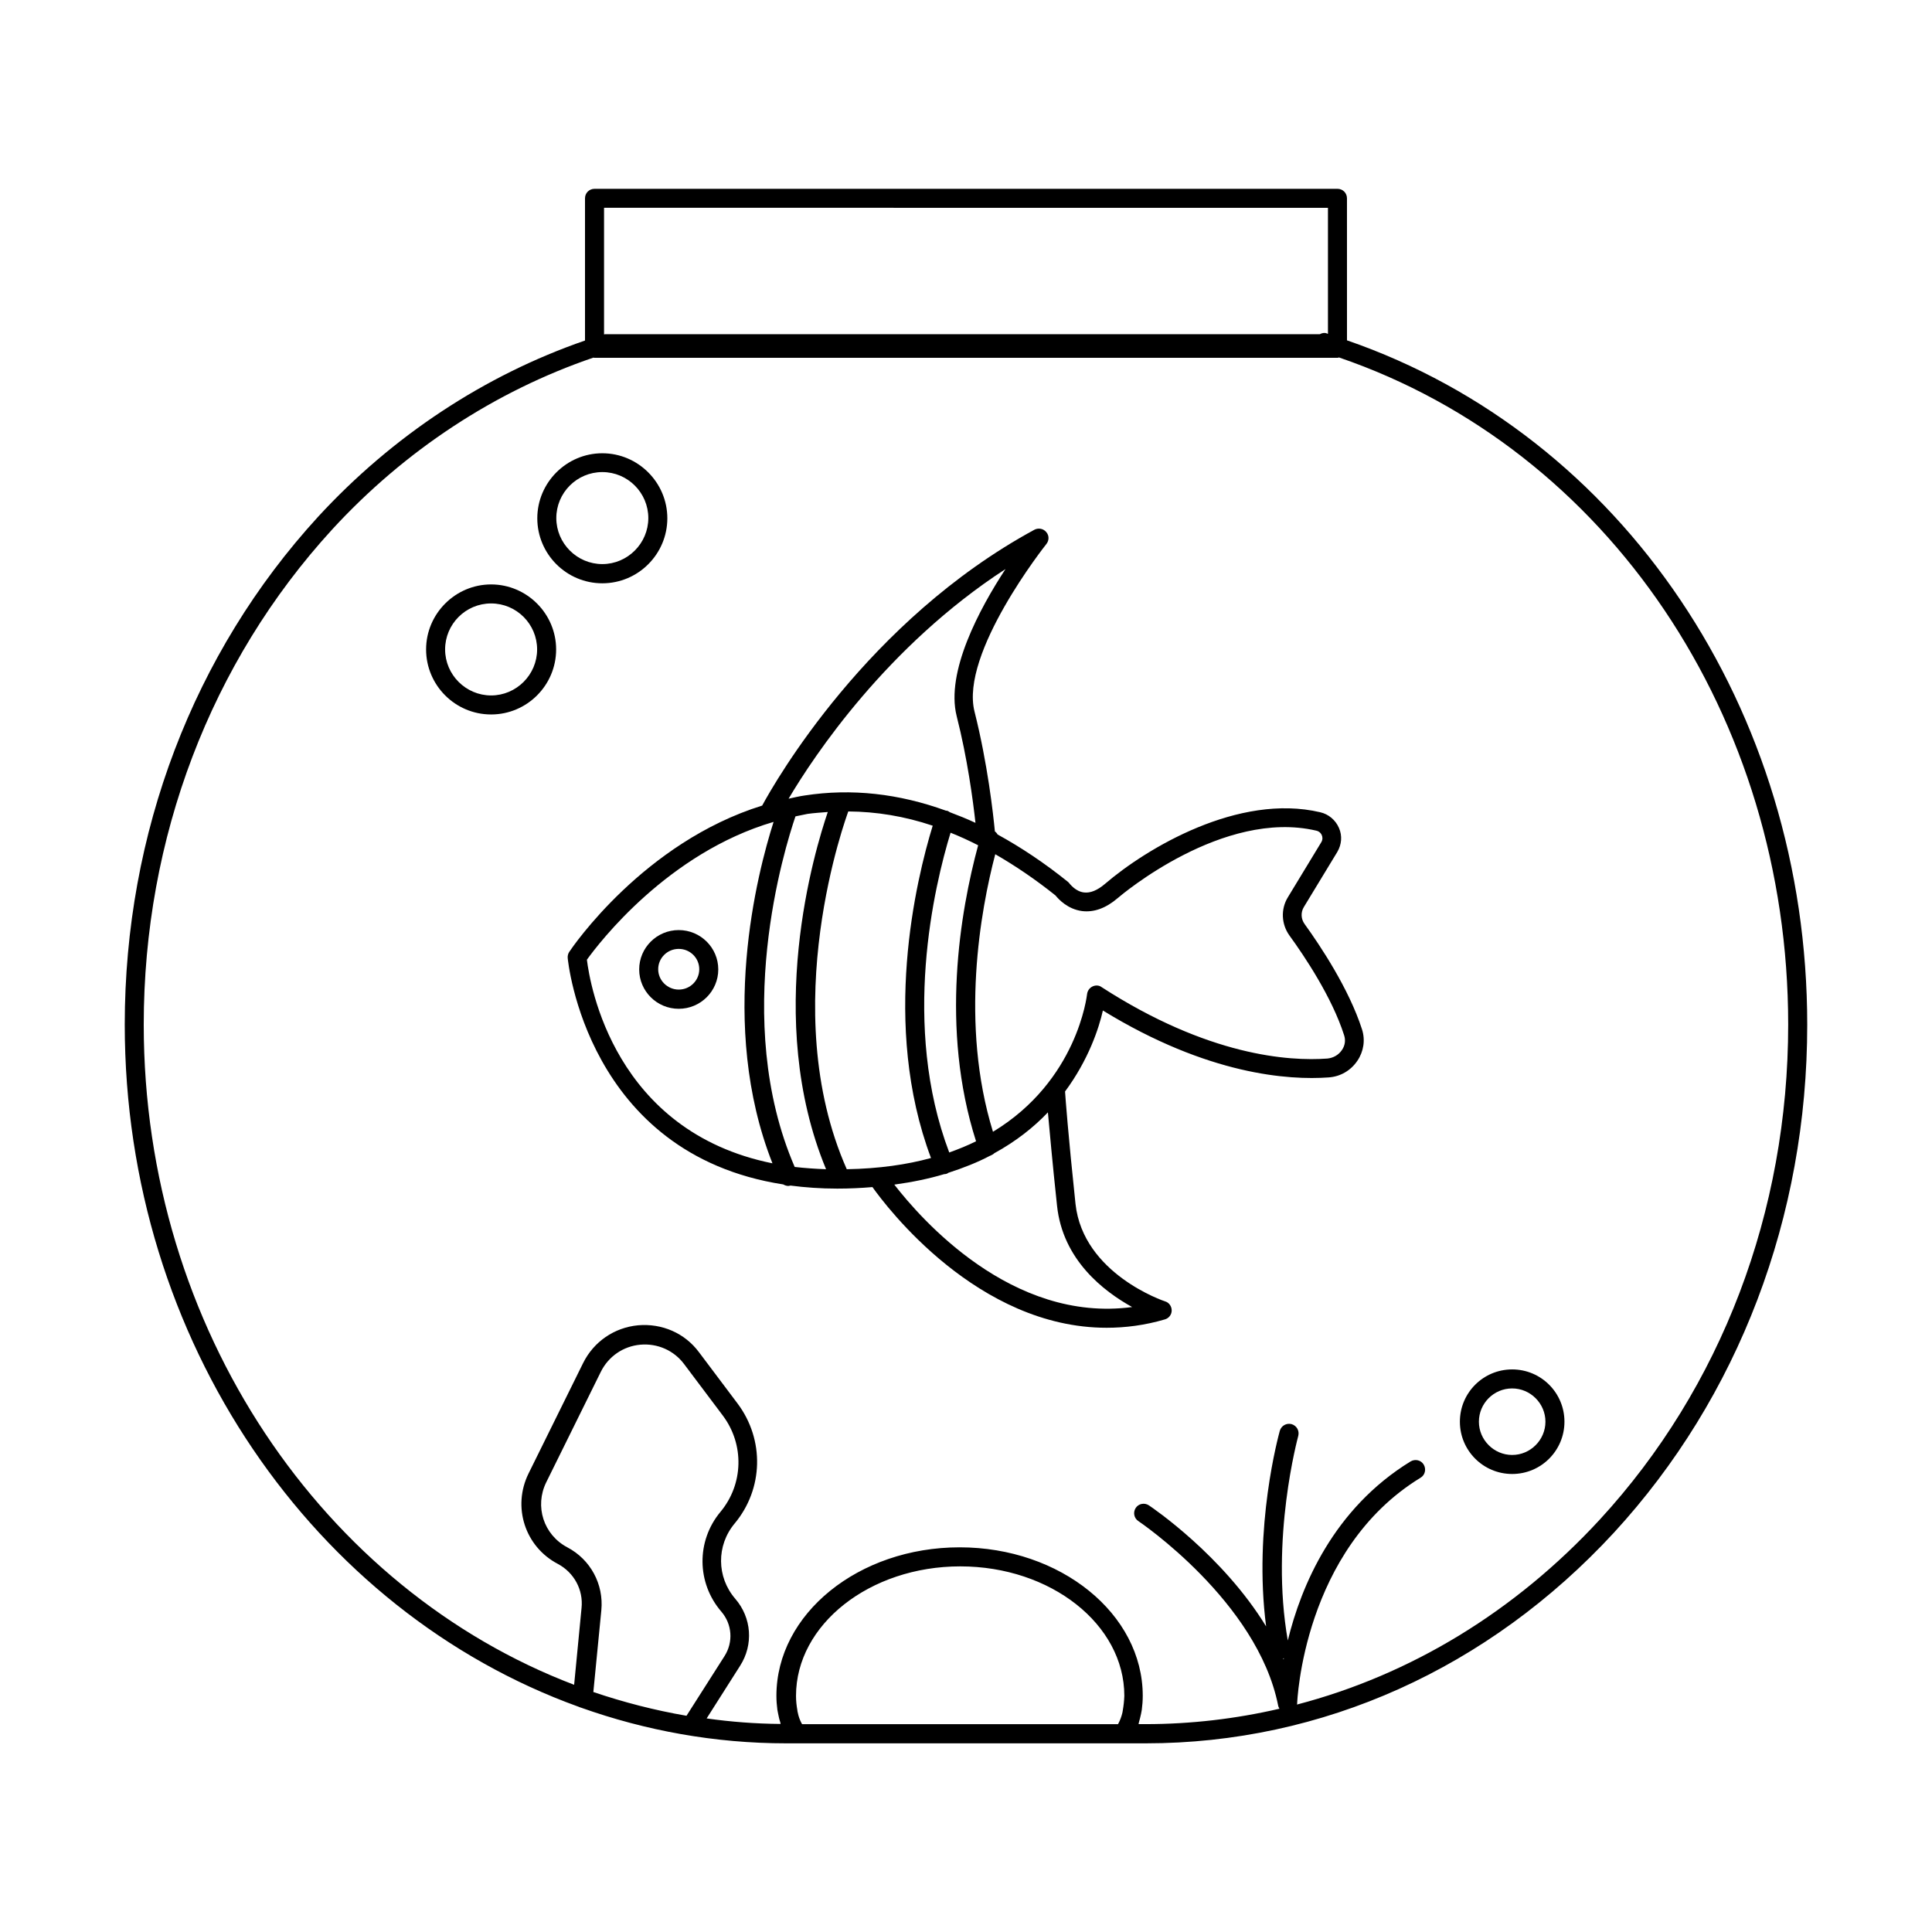 <?xml version="1.0" encoding="UTF-8"?>
<!-- Uploaded to: SVG Repo, www.svgrepo.com, Generator: SVG Repo Mixer Tools -->
<svg fill="#000000" width="800px" height="800px" version="1.1" viewBox="144 144 512 512" xmlns="http://www.w3.org/2000/svg">
 <g>
  <path d="m297.27 596.28c0.203 0.102 0.453 0.203 0.656 0.25 17.129 6.098 35.469 9.473 54.461 9.473h95.219c46.855 0 90.887-19.852 124.09-55.82 33.051-35.922 51.238-83.734 51.238-134.62 0-83.531-48.969-156.18-121.97-181.37l-0.004-37.637c0-1.41-1.109-2.519-2.519-2.519l-196.89 0.004c-1.41 0-2.519 1.109-2.519 2.519v37.684c-26.551 9.168-50.984 25.242-70.734 46.703-33.051 36.07-51.238 83.883-51.238 134.57 0 84.086 50.43 155.58 120.21 180.77zm-2.922-42.219c-6.297-3.324-8.715-10.883-5.594-17.23l14.461-29.27c2.016-4.082 5.945-6.801 10.48-7.203 4.535-0.402 8.918 1.512 11.637 5.188l10.227 13.602c5.742 7.656 5.492 18.188-0.656 25.543-6.398 7.707-6.297 18.793 0.25 26.398 2.871 3.324 3.223 8.062 0.855 11.789l-10.078 15.82c-8.465-1.461-16.676-3.578-24.688-6.297l2.117-21.664c0.66-6.902-2.867-13.449-9.012-16.676zm147.21 43.176c-0.051 0.203-0.051 0.402-0.102 0.605-0.25 1.059-0.605 2.016-1.059 2.871-0.047 0.051-0.098 0.152-0.098 0.203h-83.734c-0.051-0.102-0.102-0.152-0.152-0.25-0.453-0.855-0.805-1.812-1.008-2.871-0.051-0.203-0.102-0.402-0.102-0.605-0.203-1.16-0.352-2.367-0.352-3.777 0-18.895 19.547-34.309 43.527-34.309s43.48 15.367 43.48 34.309c-0.051 1.406-0.199 2.668-0.402 3.824zm42.473-13.703c0.051 0 0.102-0.051 0.203-0.102 0 0.102-0.051 0.203-0.051 0.301-0.055-0.047-0.102-0.098-0.152-0.199zm11.891-384.46v33.402l-0.402-0.152c-0.605-0.203-1.211-0.051-1.762 0.25h-189.43c-0.102 0-0.152 0.051-0.25 0.051v-33.555zm-263.9 85.246c19.297-21.008 43.227-36.676 69.223-45.543 0.102 0 0.203 0.051 0.301 0.051h196.89c0.152 0 0.25-0.051 0.402-0.102 71.238 24.383 119.05 95.219 119.05 176.79 0 49.625-17.734 96.227-49.926 131.19-22.52 24.434-50.18 41.16-80.258 49.02 0-0.051 0.051-0.102 0.051-0.203 0-0.402 1.562-40.859 32.695-59.902 1.211-0.707 1.562-2.266 0.855-3.477-0.707-1.211-2.266-1.562-3.477-0.855-20.453 12.543-29.02 33-32.547 47.457-4.734-26.902 2.719-53.957 2.769-54.211 0.352-1.359-0.402-2.719-1.762-3.125-1.359-0.352-2.719 0.402-3.125 1.762-0.301 1.109-7.055 25.543-3.629 51.844-11.539-18.844-30.027-31.387-31.086-32.094-1.16-0.754-2.719-0.453-3.477 0.707-0.754 1.16-0.453 2.719 0.707 3.477 0.301 0.203 31.539 21.312 37.031 48.82 0.051 0.352 0.203 0.605 0.352 0.906-11.539 2.672-23.426 4.082-35.52 4.082h-1.812c0.051-0.152 0.051-0.352 0.102-0.504 0.203-0.707 0.402-1.461 0.555-2.215 0.051-0.352 0.152-0.707 0.203-1.109 0.152-1.16 0.25-2.418 0.25-3.68 0-21.715-21.766-39.348-48.516-39.348-26.801 0-48.566 17.633-48.566 39.348 0 1.309 0.102 2.519 0.25 3.68 0.051 0.352 0.152 0.707 0.203 1.059 0.152 0.754 0.301 1.512 0.555 2.215 0.051 0.152 0.051 0.352 0.102 0.504-6.648-0.051-13.199-0.555-19.598-1.461l8.867-13.957c3.578-5.594 3.074-12.746-1.309-17.785-4.938-5.742-4.988-14.105-0.152-19.902 7.656-9.168 7.961-22.219 0.805-31.789l-10.227-13.602c-3.777-5.09-9.824-7.707-16.172-7.152-6.297 0.605-11.738 4.332-14.559 10.027l-14.461 29.27c-4.332 8.816-0.957 19.348 7.758 23.93 4.281 2.266 6.801 6.852 6.297 11.688l-1.965 20.355c-66.246-25.188-114.06-94.105-114.06-174.97 0-49.422 17.734-96.027 49.926-131.19z"/>
  <path d="m544.74 534.62c7.656 0 13.855-6.195 13.855-13.855 0-7.656-6.195-13.855-13.855-13.855-7.656 0-13.855 6.195-13.855 13.855 0 7.656 6.199 13.855 13.855 13.855zm0-22.672c4.836 0 8.816 3.981 8.816 8.816 0 4.836-3.981 8.816-8.816 8.816-4.836 0-8.816-3.981-8.816-8.816 0-4.836 3.93-8.816 8.816-8.816z"/>
  <path d="m303.62 298.58c9.523 0 17.23-7.758 17.23-17.23 0-9.473-7.758-17.23-17.23-17.23s-17.23 7.758-17.23 17.23c0 9.473 7.707 17.23 17.23 17.23zm0-29.473c6.75 0 12.191 5.492 12.191 12.191s-5.492 12.191-12.191 12.191c-6.699 0-12.191-5.492-12.191-12.191-0.004-6.699 5.438-12.191 12.191-12.191z"/>
  <path d="m274.15 333.34c9.523 0 17.23-7.758 17.23-17.23 0-9.473-7.758-17.23-17.23-17.23-9.473 0-17.23 7.758-17.23 17.23 0 9.473 7.707 17.23 17.23 17.23zm0-29.422c6.75 0 12.191 5.492 12.191 12.191s-5.492 12.191-12.191 12.191c-6.699 0-12.191-5.492-12.191-12.191-0.004-6.699 5.438-12.191 12.191-12.191z"/>
  <path d="m294.85 396.27c-0.301 0.453-0.453 1.059-0.402 1.613 0.051 0.555 4.938 51.941 57.133 60.004 0.402 0.25 0.906 0.402 1.359 0.402 0.203 0 0.402-0.102 0.555-0.102 3.879 0.504 8.012 0.805 12.395 0.805 3.273 0 6.348-0.152 9.32-0.402 3.68 5.188 27.859 37.281 62.07 37.281 4.938 0 10.125-0.656 15.418-2.215 1.059-0.301 1.812-1.258 1.812-2.367 0-1.109-0.707-2.117-1.762-2.418-0.203-0.051-21.715-7.254-23.73-25.844-1.965-18.539-2.672-28.266-2.769-29.773 6.195-8.363 8.969-16.727 10.027-21.461 27.91 17.129 49.324 18.488 59.801 17.734 3.125-0.203 5.894-1.812 7.656-4.434 1.664-2.469 2.117-5.492 1.211-8.312-3.477-10.781-11.035-22.117-15.215-27.91-0.957-1.309-1.059-3.074-0.203-4.484l8.867-14.609c1.16-1.965 1.359-4.281 0.453-6.348-0.906-2.117-2.769-3.68-4.988-4.18-21.613-5.09-45.996 9.523-57.031 18.992-2.016 1.715-3.879 2.469-5.543 2.266-2.266-0.25-3.727-2.266-3.777-2.266-0.152-0.203-0.301-0.402-0.504-0.555-6.195-4.988-12.395-9.117-18.641-12.543-0.152-0.301-0.402-0.605-0.707-0.805-0.453-4.684-1.914-17.938-5.391-31.738-3.93-15.469 18.793-44.133 19.043-44.438 0.754-0.957 0.754-2.266-0.051-3.176-0.754-0.906-2.066-1.16-3.125-0.605-44.285 24.031-68.668 66.652-72.145 73.102-31.387 9.766-50.277 37.477-51.137 38.785zm108.37-28.262c-4.734 17.48-10.125 48.516-0.555 78.441-2.215 1.109-4.586 2.066-7.106 2.973-12.746-33.605-3.981-70.582 0.352-84.742 2.422 0.961 4.84 2.066 7.309 3.328zm-12.496 82.875c-6.398 1.762-13.805 2.82-22.32 2.973-18.941-42.773 0.051-93.809 0.402-94.816 7.406 0.051 14.863 1.258 22.371 3.777-4.383 14.309-13.703 52.801-0.453 88.066zm-27.809 2.973c-2.871-0.102-5.644-0.301-8.312-0.605-16.879-38.996-2.621-84.59 0.203-92.902 1.059-0.203 2.117-0.453 3.176-0.656 1.762-0.25 3.578-0.352 5.391-0.504-3.43 10.078-17.031 54.664-0.457 94.668zm-63.379-55.52c3.223-4.484 21.461-28.312 49.473-36.527-4.281 13.453-14.812 53.707-0.301 90.484-41.918-8.465-48.367-47.355-49.172-53.957zm124.59 65.191c1.512 14.359 12.344 22.672 19.902 26.852-31.941 4.281-56.074-23.477-63.027-32.445 4.785-0.656 9.168-1.562 13.199-2.769 0.25 0 0.555-0.051 0.805-0.152 0.102-0.051 0.203-0.152 0.301-0.203 4.031-1.309 7.758-2.769 11.082-4.535 0.051 0 0.102 0 0.152-0.051 0.352-0.152 0.707-0.352 0.957-0.605 5.793-3.176 10.48-6.902 14.207-10.832 0.457 4.844 1.16 13.004 2.422 24.742zm6.598-78.09c3.176 0.402 6.348-0.754 9.473-3.426 1.109-0.957 27.961-23.629 52.598-17.887 0.707 0.152 1.258 0.605 1.512 1.258 0.152 0.352 0.301 1.059-0.152 1.812l-8.867 14.609c-1.914 3.125-1.715 7.106 0.402 10.078 4.031 5.543 11.285 16.375 14.508 26.449 0.453 1.359 0.25 2.769-0.605 3.981-0.855 1.258-2.266 2.066-3.828 2.215-10.227 0.754-31.641-0.707-59.852-18.941-0.652-0.5-1.609-0.551-2.418-0.145-0.805 0.402-1.309 1.16-1.41 2.016-0.051 0.301-2.519 22.922-24.938 36.477-8.816-28.566-3.273-58.793 0.605-73.555 5.34 3.074 10.68 6.699 15.973 10.934 0.805 1.004 3.223 3.621 7 4.125zm-20.254-90.633c-6.902 10.531-15.871 27.258-12.949 38.945 2.871 11.285 4.332 22.371 4.988 28.312-2.266-1.059-4.535-1.965-6.801-2.82-0.203-0.152-0.402-0.25-0.605-0.352-0.152-0.051-0.301-0.051-0.402-0.051-12.496-4.535-25.039-5.945-37.434-4.031-1.461 0.203-2.871 0.555-4.281 0.855 6.801-11.488 26.098-40.457 57.484-60.859z"/>
  <path d="m323.87 390.48c-5.793 0-10.48 4.684-10.48 10.43 0 5.742 4.684 10.43 10.48 10.43 5.793 0 10.48-4.684 10.48-10.43s-4.684-10.43-10.48-10.43zm0 15.77c-2.973 0-5.441-2.418-5.441-5.391 0-2.973 2.418-5.391 5.441-5.391 3.023 0 5.441 2.418 5.441 5.391 0 2.973-2.418 5.391-5.441 5.391z"/>
 </g>
</svg>